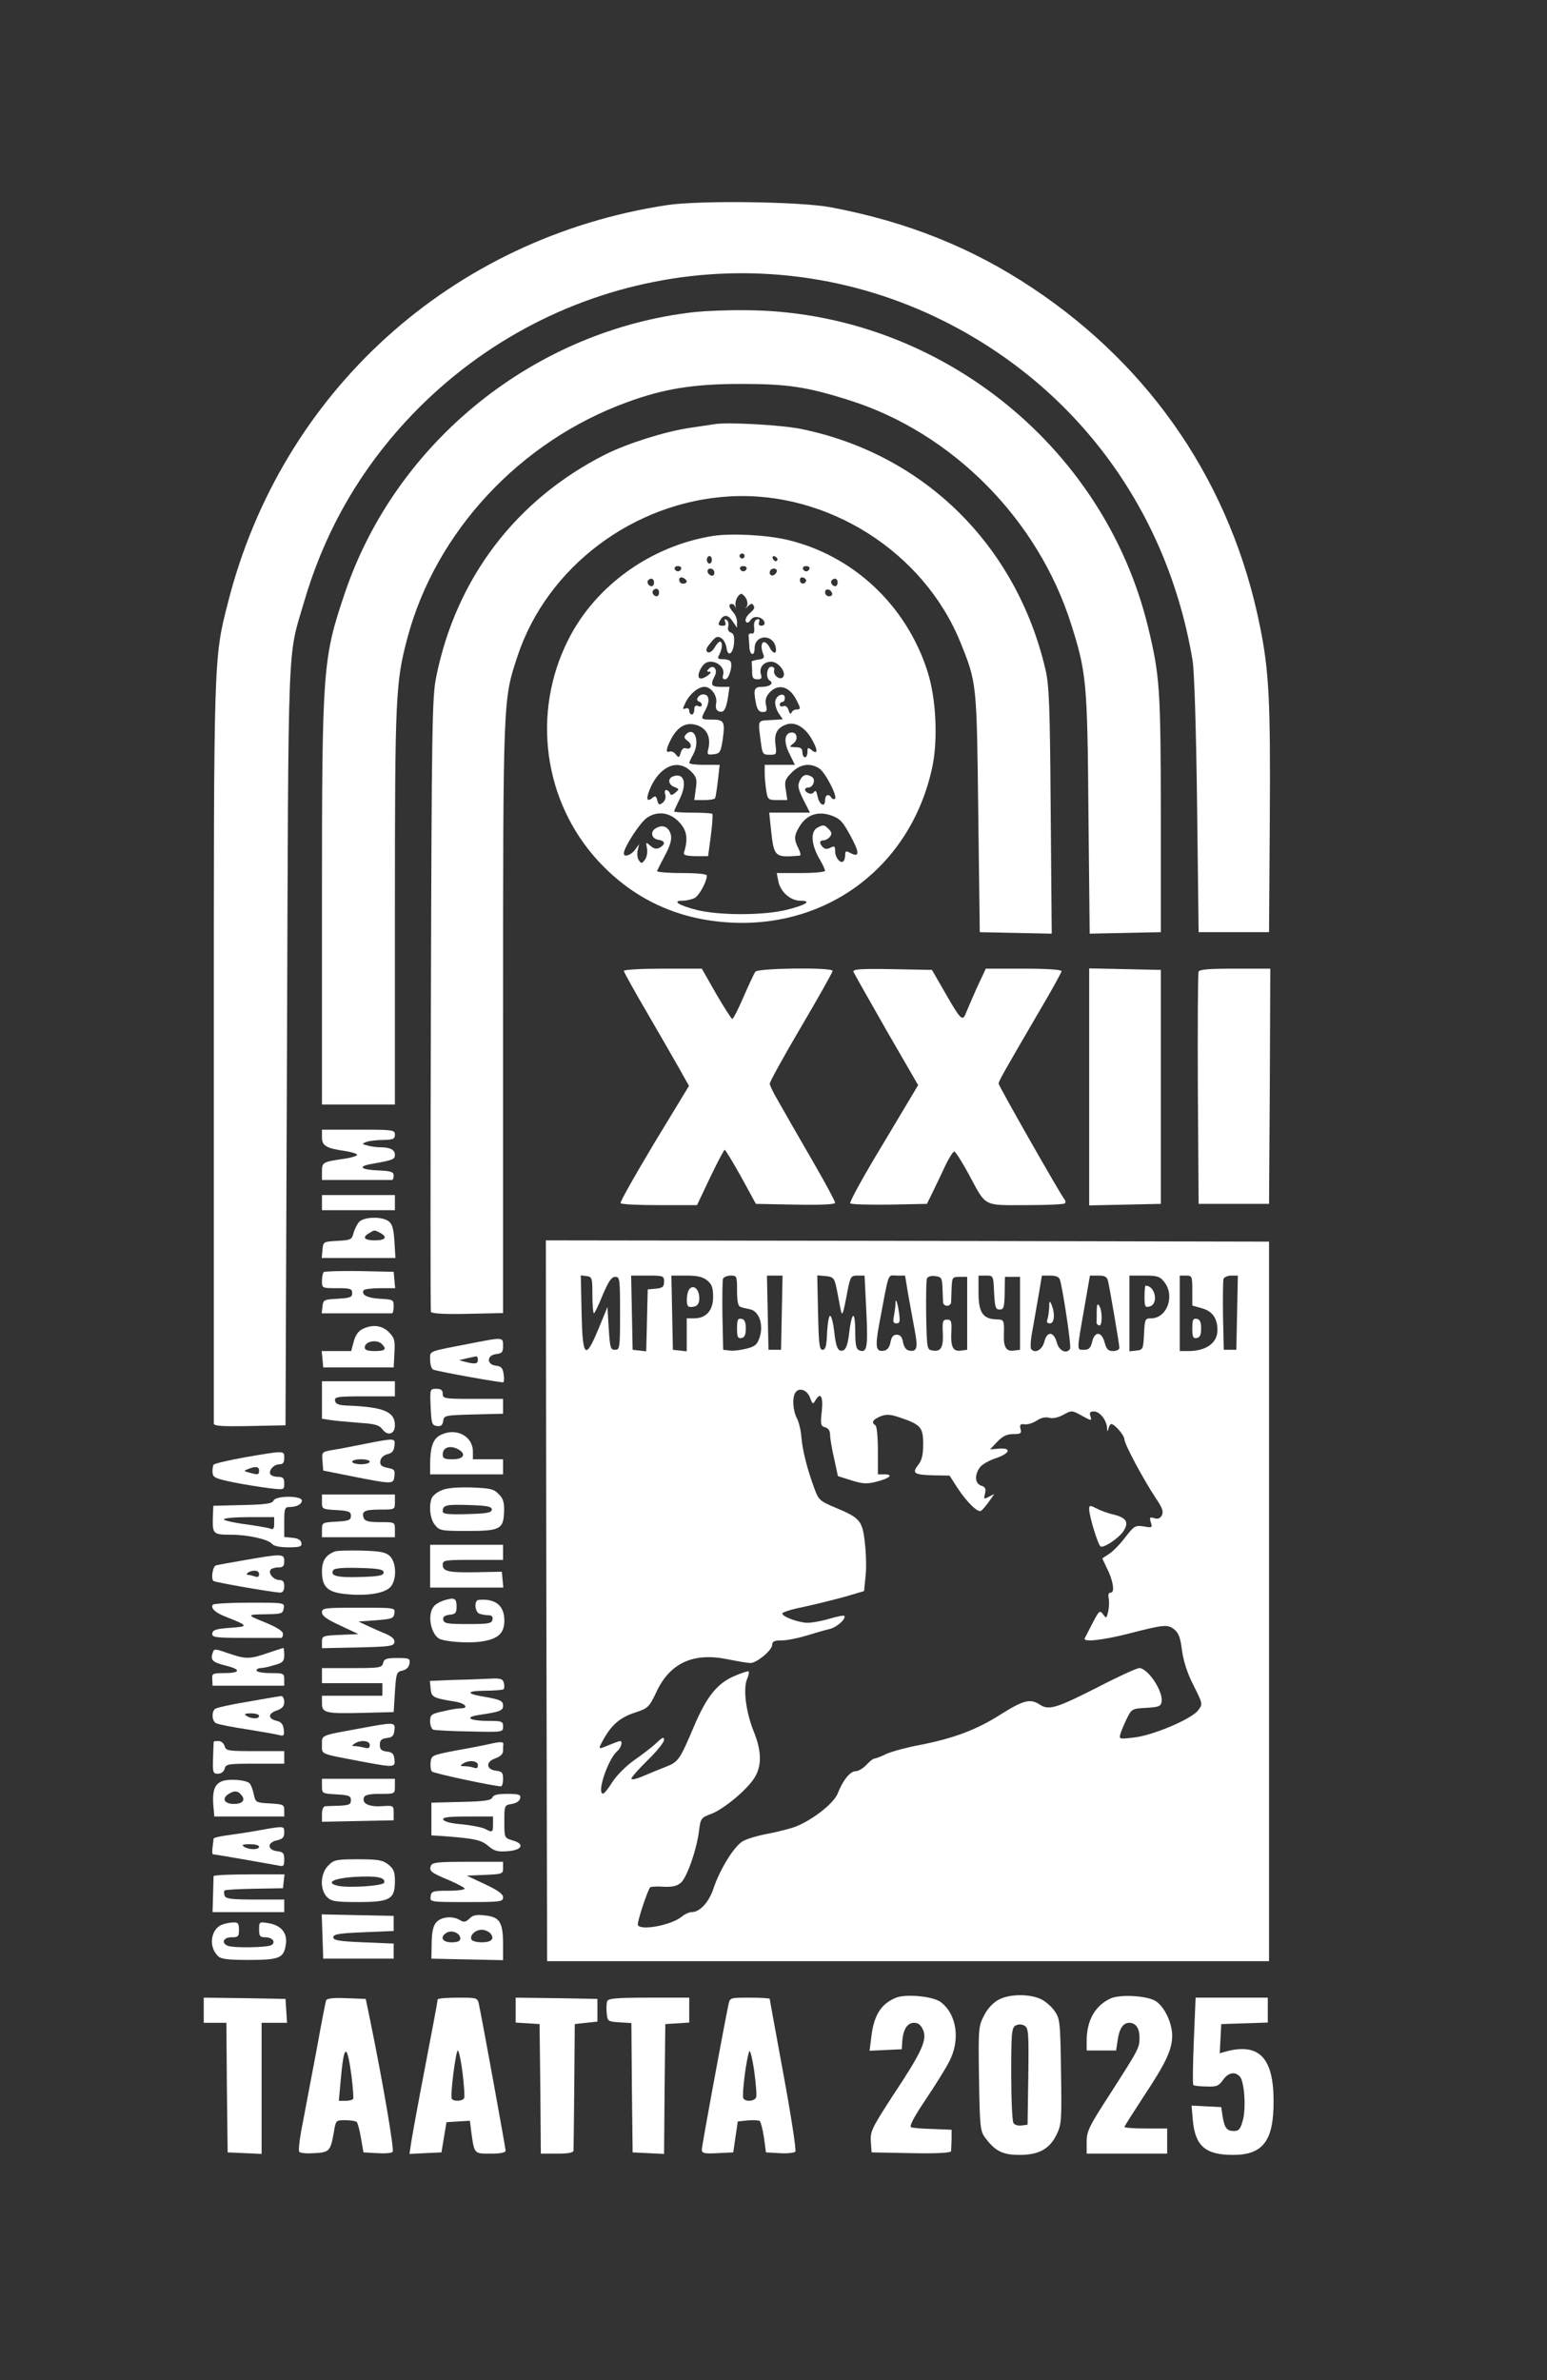 <?xml version="1.0" encoding="UTF-8"?> <svg xmlns="http://www.w3.org/2000/svg" width="65" height="100" viewBox="0 0 65 100" fill="none"><rect x="0" y="0" width="65" height="100" fill="#333333" stroke="none"/><path d="M28.04 8.615C18.971 9.989 11.816 16.469 9.576 25.328C8.973 27.685 8.984 27.537 8.984 44.271C8.984 52.748 8.984 59.736 8.984 59.81C8.984 59.915 9.322 59.937 10.495 59.915L11.996 59.884L12.059 43.922C12.123 26.406 12.07 27.696 12.768 25.317C13.571 22.558 14.892 20.148 16.763 18.023C22.565 11.459 31.919 9.609 39.676 13.499C45.278 16.311 49.062 21.48 50.108 27.748C50.182 28.203 50.256 30.56 50.298 33.827L50.362 39.165H51.841H53.321L53.353 34.408C53.385 29.461 53.321 28.203 52.941 26.321C51.757 20.412 48.438 15.465 43.386 12.104C40.85 10.412 38.112 9.313 34.91 8.71C33.62 8.467 29.393 8.414 28.04 8.615Z" fill="white"></path><path d="M29.213 13.108C22.491 13.848 16.646 18.541 14.49 24.915C13.56 27.664 13.528 28.055 13.528 37.917V46.406H15.061H16.593V38.076C16.593 29.228 16.625 28.657 17.122 26.787C18.316 22.336 21.846 18.541 26.338 16.903C27.892 16.332 29.139 16.131 31.126 16.131C33.092 16.131 33.895 16.247 35.724 16.829C40.025 18.203 43.608 21.818 45.003 26.216C45.648 28.245 45.69 28.647 45.733 34.175L45.785 39.228L47.276 39.197L48.776 39.165V34.197C48.766 28.922 48.734 28.404 48.237 26.343C46.367 18.636 39.285 13.066 31.327 13.034C30.576 13.023 29.625 13.066 29.213 13.108Z" fill="white"></path><path d="M30.016 17.822C29.868 17.844 29.393 17.918 28.959 17.981C27.955 18.129 26.37 18.626 25.44 19.091C21.688 20.983 19.162 24.292 18.327 28.446C18.158 29.25 18.137 30.56 18.105 42.167C18.084 49.228 18.084 55.053 18.105 55.116C18.137 55.19 18.654 55.222 19.648 55.201L21.138 55.169V42.78C21.138 29.302 21.138 29.398 21.741 27.579C22.977 23.827 26.624 21.078 30.672 20.856C34.772 20.624 38.81 23.182 40.353 26.987C41.04 28.689 41.04 28.668 41.103 34.144L41.167 39.165L42.678 39.197L44.19 39.228L44.147 34.07C44.115 29.609 44.084 28.805 43.925 28.118C42.699 22.896 38.82 19.08 33.663 18.023C32.838 17.854 30.545 17.727 30.016 17.822Z" fill="white"></path><path d="M29.963 22.516C27.363 22.928 25.028 24.598 23.886 26.86C22.322 29.937 22.829 33.679 25.144 36.184C26.634 37.791 28.494 38.647 30.714 38.763C34.836 38.975 38.26 36.353 39.158 32.294C39.423 31.12 39.338 29.323 38.958 28.171C38.059 25.402 35.819 23.319 33.05 22.674C32.162 22.474 30.745 22.4 29.963 22.516ZM31.285 23.361C31.285 23.414 31.242 23.467 31.179 23.467C31.126 23.467 31.073 23.414 31.073 23.361C31.073 23.298 31.126 23.256 31.179 23.256C31.242 23.256 31.285 23.298 31.285 23.361ZM29.91 23.52C29.91 23.605 29.868 23.679 29.805 23.679C29.752 23.679 29.699 23.605 29.699 23.52C29.699 23.436 29.752 23.361 29.805 23.361C29.868 23.361 29.91 23.436 29.91 23.52ZM32.669 23.499C32.658 23.626 32.511 23.594 32.468 23.457C32.437 23.393 32.479 23.351 32.553 23.372C32.616 23.404 32.669 23.457 32.669 23.499ZM28.621 23.901C28.6 23.964 28.537 24.006 28.484 24.006C28.431 24.006 28.367 23.964 28.346 23.901C28.325 23.837 28.389 23.784 28.484 23.784C28.579 23.784 28.642 23.837 28.621 23.901ZM31.369 23.901C31.348 23.964 31.285 24.006 31.232 24.006C31.179 24.006 31.115 23.964 31.094 23.901C31.073 23.837 31.137 23.784 31.232 23.784C31.327 23.784 31.39 23.837 31.369 23.901ZM34.011 23.901C33.99 23.964 33.927 24.006 33.874 24.006C33.821 24.006 33.758 23.964 33.737 23.901C33.715 23.837 33.779 23.784 33.874 23.784C33.969 23.784 34.032 23.837 34.011 23.901ZM30.016 24.059C30.016 24.154 29.963 24.207 29.889 24.186C29.699 24.123 29.668 23.89 29.847 23.89C29.942 23.89 30.016 23.964 30.016 24.059ZM32.637 24.017C32.574 24.207 32.341 24.239 32.341 24.059C32.341 23.964 32.415 23.89 32.511 23.89C32.606 23.89 32.658 23.943 32.637 24.017ZM28.854 24.429C28.854 24.482 28.78 24.524 28.695 24.524C28.61 24.524 28.537 24.45 28.537 24.366C28.537 24.271 28.6 24.239 28.695 24.271C28.78 24.313 28.854 24.376 28.854 24.429ZM33.863 24.429C33.779 24.577 33.61 24.535 33.61 24.366C33.61 24.271 33.673 24.239 33.768 24.271C33.853 24.313 33.895 24.376 33.863 24.429ZM27.48 24.471C27.48 24.556 27.437 24.63 27.384 24.63C27.247 24.63 27.152 24.461 27.237 24.376C27.353 24.26 27.48 24.313 27.48 24.471ZM35.195 24.471C35.195 24.556 35.153 24.63 35.1 24.63C34.963 24.63 34.867 24.461 34.952 24.376C35.068 24.26 35.195 24.313 35.195 24.471ZM27.691 24.894C27.691 24.979 27.649 25.053 27.596 25.053C27.459 25.053 27.363 24.884 27.448 24.799C27.564 24.683 27.691 24.736 27.691 24.894ZM34.963 24.926C34.984 25 34.931 25.053 34.836 25.053C34.741 25.053 34.667 24.979 34.667 24.884C34.667 24.704 34.899 24.736 34.963 24.926ZM31.475 25.211C31.76 25.539 31.76 25.529 31.485 25.782C31.358 25.898 31.295 26.047 31.337 26.11C31.39 26.195 31.454 26.173 31.538 26.047C31.633 25.93 31.739 25.898 31.898 25.941C32.151 26.025 32.215 26.29 31.982 26.29C31.898 26.29 31.855 26.226 31.898 26.131C31.929 26.025 31.898 25.994 31.802 26.025C31.707 26.057 31.665 26.184 31.686 26.364C31.707 26.554 31.676 26.639 31.581 26.617C31.506 26.596 31.443 26.649 31.454 26.712C31.464 26.787 31.475 26.987 31.485 27.167C31.496 27.537 31.707 27.6 31.707 27.23C31.707 26.681 32.437 26.617 32.584 27.156C32.669 27.484 32.5 27.516 32.341 27.209C32.098 26.765 31.876 27.019 32.077 27.505C32.13 27.643 32.077 27.685 31.845 27.717C31.686 27.738 31.559 27.78 31.581 27.822C31.591 27.875 31.602 28.044 31.602 28.224C31.602 28.478 31.644 28.541 31.824 28.541C31.993 28.541 32.024 28.499 31.971 28.33C31.887 28.044 32.088 27.801 32.405 27.801C32.711 27.801 33.071 28.277 32.891 28.457C32.754 28.594 32.458 28.351 32.532 28.14C32.553 28.076 32.5 28.013 32.405 28.013C32.215 28.013 32.162 28.488 32.341 28.594C32.532 28.71 32.341 28.858 32.014 28.858C31.686 28.858 31.644 28.964 31.771 29.588C31.824 29.82 31.898 29.915 32.045 29.915C32.215 29.915 32.246 29.863 32.183 29.619C32.141 29.408 32.183 29.26 32.341 29.091C32.701 28.71 33.166 28.837 33.451 29.387C33.652 29.767 33.652 29.81 33.462 29.81C33.377 29.81 33.282 29.873 33.261 29.937C33.219 30.021 33.176 29.989 33.134 29.841C33.092 29.704 33.007 29.63 32.912 29.672C32.828 29.704 32.764 29.672 32.764 29.609C32.764 29.546 32.817 29.493 32.87 29.493C32.933 29.493 32.976 29.419 32.976 29.323C32.976 29.07 32.616 29.197 32.574 29.461C32.553 29.588 32.616 29.81 32.711 29.958L32.891 30.222L32.373 30.254C31.813 30.285 31.845 30.222 31.971 31.205C32.035 31.681 32.056 31.712 32.341 31.712C32.627 31.712 32.637 31.702 32.584 31.29C32.521 30.835 32.648 30.581 33.028 30.444C33.388 30.307 33.81 30.539 34.096 31.036C34.381 31.522 34.371 31.744 34.085 31.501C33.948 31.395 33.927 31.406 33.927 31.596C33.927 31.712 33.885 31.818 33.821 31.818C33.768 31.818 33.715 31.723 33.715 31.607C33.715 31.448 33.641 31.395 33.43 31.395C33.155 31.385 33.145 31.385 33.335 31.237C33.568 31.057 33.483 30.729 33.219 30.782C32.944 30.835 32.933 31.216 33.187 31.702L33.398 32.135H32.764H32.13V32.474C32.13 32.664 32.162 33.002 32.194 33.214C32.257 33.594 32.278 33.615 32.669 33.615H33.081L33.018 33.192C32.954 32.822 32.986 32.738 33.272 32.452C33.631 32.093 34.054 32.04 34.434 32.294C34.698 32.484 35.206 33.488 35.079 33.562C35.037 33.594 34.973 33.573 34.931 33.51C34.815 33.33 34.667 33.393 34.667 33.626C34.667 33.953 34.413 33.806 34.35 33.446C34.307 33.256 34.265 33.182 34.212 33.266C34.17 33.34 34.064 33.372 33.98 33.33C33.779 33.256 33.779 33.087 33.969 33.087C34.17 33.087 34.286 32.748 34.117 32.643C33.885 32.495 33.715 32.548 33.599 32.812C33.504 33.013 33.536 33.15 33.758 33.605L34.032 34.144H33.176H32.32L32.394 34.852C32.521 36.015 32.542 36.036 33.599 35.951C33.663 35.941 33.631 35.814 33.546 35.645C33.356 35.264 33.356 35.106 33.599 34.715C33.895 34.228 34.371 34.07 34.92 34.26C35.29 34.387 35.407 34.514 35.734 35.116C36.125 35.835 36.125 36.047 35.724 35.835C35.544 35.74 35.512 35.751 35.512 35.92C35.512 36.025 35.48 36.152 35.438 36.184C35.322 36.311 35.089 36.036 35.089 35.761C35.089 35.55 35.058 35.529 34.899 35.613C34.762 35.687 34.656 35.676 34.582 35.602C34.413 35.433 34.424 35.307 34.603 35.307C34.677 35.307 34.804 35.243 34.867 35.159C34.963 35.042 34.952 34.968 34.825 34.841C34.624 34.641 34.603 34.641 34.339 34.778C34.054 34.937 34.085 35.465 34.402 36.036C34.55 36.279 34.667 36.533 34.667 36.586C34.667 36.639 34.212 36.681 33.652 36.681H32.637L32.701 37.019C32.785 37.463 33.208 37.843 33.62 37.843C34.138 37.843 33.874 38.023 33.06 38.224C32.088 38.467 30.238 38.467 29.287 38.235C28.526 38.044 28.209 37.843 28.684 37.843C28.843 37.843 29.065 37.791 29.192 37.727C29.382 37.622 29.699 37.04 29.699 36.786C29.699 36.723 29.297 36.681 28.632 36.681C28.05 36.681 27.585 36.639 27.607 36.596C27.628 36.543 27.776 36.247 27.945 35.93C28.167 35.518 28.23 35.264 28.188 35.074C28.103 34.746 27.86 34.63 27.575 34.789C27.3 34.926 27.363 35.243 27.67 35.285C27.945 35.328 27.976 35.465 27.723 35.613C27.585 35.687 27.48 35.666 27.332 35.539C27.141 35.37 27.131 35.37 27.184 35.645C27.215 35.814 27.173 36.025 27.099 36.12C26.972 36.29 26.941 36.29 26.846 36.152C26.782 36.068 26.761 35.877 26.793 35.729L26.856 35.465L26.687 35.698C26.518 35.93 26.211 36.036 26.211 35.856C26.211 35.602 26.919 34.514 27.205 34.345C27.659 34.049 28.188 34.144 28.568 34.577C28.864 34.905 28.917 35.254 28.737 35.825C28.706 35.93 28.832 35.962 29.224 35.972H29.752L29.868 35.106C29.932 34.63 29.953 34.228 29.932 34.197C29.9 34.165 29.53 34.144 29.097 34.144C28.674 34.144 28.325 34.123 28.325 34.091C28.325 34.059 28.42 33.848 28.537 33.615C28.885 32.928 28.759 32.442 28.272 32.622C28.04 32.717 28.082 32.97 28.336 33.066C28.547 33.15 28.547 33.161 28.367 33.309C28.23 33.425 28.177 33.425 28.145 33.319C28.114 33.256 28.05 33.192 27.987 33.192C27.934 33.192 27.913 33.277 27.955 33.393C27.987 33.499 27.945 33.647 27.85 33.721C27.702 33.837 27.67 33.827 27.617 33.626C27.575 33.446 27.532 33.425 27.416 33.52C27.152 33.742 27.131 33.531 27.353 33.044C27.776 32.156 28.505 31.882 29.033 32.41C29.266 32.643 29.297 32.738 29.234 33.15L29.171 33.615H29.593C29.815 33.615 30.027 33.584 30.048 33.531C30.069 33.488 30.122 33.161 30.164 32.791L30.238 32.135H29.593C29.245 32.135 28.959 32.104 28.959 32.051C28.97 32.008 29.033 31.86 29.118 31.712C29.424 31.173 29.192 30.486 28.822 30.856C28.727 30.962 28.737 31.015 28.896 31.131C29.107 31.29 29.044 31.522 28.811 31.438C28.727 31.406 28.642 31.48 28.6 31.628C28.537 31.839 28.515 31.85 28.399 31.702C28.336 31.607 28.209 31.554 28.145 31.575C27.966 31.639 27.976 31.501 28.167 31.11C28.473 30.497 28.864 30.296 29.361 30.497C29.72 30.655 29.868 31.004 29.763 31.459C29.699 31.702 29.72 31.723 29.985 31.691C30.249 31.66 30.28 31.607 30.365 31.078C30.471 30.317 30.428 30.233 29.91 30.233C29.435 30.233 29.424 30.233 29.657 29.799C29.837 29.44 29.794 29.175 29.551 29.175C29.35 29.175 29.202 29.419 29.361 29.471C29.435 29.493 29.488 29.556 29.488 29.619C29.488 29.683 29.414 29.704 29.329 29.662C29.224 29.619 29.171 29.672 29.171 29.81C29.171 29.926 29.128 30.021 29.065 30.021C29.012 30.021 28.959 29.947 28.959 29.863C28.959 29.767 28.896 29.736 28.801 29.767C28.674 29.82 28.674 29.789 28.811 29.503C28.991 29.144 29.34 28.858 29.604 28.858C29.879 28.858 30.154 29.239 30.09 29.546C30.058 29.736 30.09 29.841 30.196 29.884C30.407 29.968 30.502 29.82 30.587 29.302L30.65 28.858H30.28C29.889 28.858 29.837 28.774 30.027 28.414C30.175 28.14 29.985 27.896 29.784 28.097C29.689 28.192 29.689 28.224 29.805 28.224C29.9 28.224 29.868 28.288 29.72 28.393C29.382 28.626 29.245 28.488 29.435 28.108C29.551 27.896 29.678 27.801 29.858 27.801C30.185 27.801 30.46 28.087 30.386 28.34C30.344 28.478 30.365 28.541 30.471 28.541C30.629 28.541 30.798 27.96 30.693 27.791C30.661 27.738 30.524 27.696 30.376 27.696C30.154 27.696 30.133 27.664 30.228 27.495C30.355 27.252 30.365 26.956 30.249 26.956C30.206 26.956 30.101 27.072 30.016 27.22C29.921 27.378 29.805 27.442 29.731 27.4C29.636 27.336 29.668 27.23 29.858 27.009C30.069 26.744 30.143 26.712 30.302 26.808C30.407 26.871 30.502 27.051 30.524 27.209C30.576 27.622 30.798 27.484 30.841 27.03C30.862 26.744 30.83 26.617 30.703 26.575C30.598 26.533 30.566 26.438 30.598 26.321C30.629 26.216 30.598 26.089 30.534 26.047C30.439 25.994 30.428 26.025 30.471 26.142C30.513 26.258 30.471 26.3 30.333 26.29C30.185 26.279 30.164 26.237 30.238 26.099C30.386 25.803 30.587 25.803 30.777 26.099L30.968 26.374V26.131C30.968 25.994 30.893 25.814 30.809 25.729C30.724 25.634 30.65 25.518 30.65 25.465C30.65 25.328 30.841 25.349 30.893 25.497C30.915 25.571 30.925 25.539 30.904 25.433C30.872 25.222 31.031 24.947 31.168 24.947C31.21 24.947 31.348 25.063 31.475 25.211Z" fill="white"></path><path d="M31.322 25.535C31.322 25.603 31.483 25.375 31.343 25.535C31.408 25.535 31.483 25.321 31.697 25.375C31.75 25.053 31.226 24.947 31.161 24.947C31.483 25.161 31.429 25.511 31.322 25.535Z" fill="white"></path><path d="M26.211 40.793C26.211 40.835 26.655 41.639 27.194 42.558C27.733 43.488 28.346 44.545 28.558 44.926L28.949 45.624L27.48 48.044C26.677 49.387 26.042 50.507 26.074 50.55C26.095 50.602 26.835 50.634 27.702 50.634H29.287L29.837 49.471C30.143 48.837 30.418 48.309 30.45 48.309C30.481 48.309 30.788 48.816 31.137 49.44L31.76 50.581L33.43 50.613C34.487 50.634 35.09 50.602 35.09 50.539C35.09 50.476 34.73 49.799 34.286 49.028C33.842 48.256 33.356 47.41 33.208 47.156C33.06 46.892 32.806 46.448 32.648 46.173C32.479 45.888 32.342 45.592 32.342 45.529C32.342 45.455 32.933 44.376 33.663 43.139C34.392 41.903 34.984 40.846 34.984 40.793C34.984 40.634 31.855 40.676 31.739 40.825C31.686 40.898 31.464 41.374 31.242 41.882C31.02 42.4 30.809 42.812 30.767 42.812C30.735 42.812 30.428 42.336 30.09 41.755L29.488 40.698H27.85C26.951 40.698 26.211 40.74 26.211 40.793Z" fill="white"></path><path d="M35.861 40.835C35.893 40.909 36.516 42.008 37.245 43.288L38.577 45.592L37.119 48.034C36.305 49.376 35.681 50.507 35.724 50.56C35.755 50.602 36.506 50.624 37.372 50.613L38.947 50.581L39.18 50.106C39.306 49.841 39.55 49.345 39.708 48.996C39.877 48.647 40.046 48.372 40.099 48.383C40.152 48.393 40.416 48.806 40.691 49.313C41.452 50.729 41.283 50.634 43.101 50.634C43.968 50.634 44.707 50.602 44.739 50.56C44.781 50.529 44.771 50.444 44.718 50.38C44.528 50.137 41.959 45.624 41.959 45.529C41.959 45.423 42.16 45.074 43.682 42.463C44.189 41.607 44.602 40.856 44.602 40.803C44.602 40.74 43.978 40.698 43.006 40.698H41.42L41.04 41.512C40.839 41.966 40.628 42.452 40.575 42.59C40.437 42.928 40.353 42.833 39.687 41.67L39.158 40.751L37.478 40.719C36.125 40.698 35.819 40.719 35.861 40.835Z" fill="white"></path><path d="M45.764 45.666V50.645L47.276 50.613L48.776 50.581V45.666V40.751L47.276 40.719L45.764 40.687V45.666Z" fill="white"></path><path d="M50.362 40.825C50.33 40.898 50.319 43.129 50.33 45.772L50.362 50.581H51.842H53.321L53.353 45.634L53.374 40.698H51.894C50.806 40.698 50.394 40.729 50.362 40.825Z" fill="white"></path><path d="M13.528 47.78C13.528 48.139 13.697 48.245 14.511 48.361C14.786 48.404 15.008 48.478 15.008 48.52C15.008 48.562 14.786 48.636 14.511 48.679C13.56 48.816 13.528 48.827 13.528 49.218V49.577H14.955C15.737 49.577 16.414 49.577 16.467 49.577C16.509 49.577 16.541 49.493 16.541 49.387C16.541 49.239 16.424 49.197 15.885 49.175C15.146 49.144 15.008 49.006 15.621 48.901C16.52 48.742 16.593 48.71 16.593 48.52C16.593 48.309 16.393 48.203 15.98 48.203C15.822 48.203 15.579 48.171 15.441 48.129C15.198 48.066 15.198 48.055 15.389 47.981C15.494 47.939 15.811 47.896 16.097 47.896C16.52 47.886 16.593 47.854 16.593 47.674C16.593 47.474 16.52 47.463 15.061 47.463H13.528V47.78Z" fill="white"></path><path d="M13.528 50.529V50.846H15.061H16.593V50.529V50.211H15.061H13.528V50.529Z" fill="white"></path><path d="M15.082 51.343C14.998 51.448 14.892 51.66 14.85 51.818C14.786 52.082 14.733 52.104 14.184 52.135C13.592 52.167 13.581 52.167 13.55 52.505L13.518 52.854H15.072H16.615L16.572 52.156C16.541 51.628 16.477 51.416 16.329 51.311C16.044 51.099 15.293 51.12 15.082 51.343ZM15.97 51.797C16.298 51.977 16.202 52.114 15.748 52.114C15.304 52.114 15.198 51.987 15.515 51.808C15.737 51.67 15.727 51.67 15.97 51.797Z" fill="white"></path><path d="M22.956 67.252L22.988 82.4H38.154H53.321V67.283V52.167L38.123 52.135L22.935 52.114L22.956 67.252ZM24.89 54.419C24.89 54.831 24.922 55.18 24.954 55.18C24.985 55.18 25.154 54.831 25.324 54.408C25.567 53.837 25.694 53.647 25.852 53.647C26.042 53.647 26.053 53.731 26.053 55.18C26.053 56.639 26.042 56.712 25.841 56.712C25.651 56.712 25.63 56.628 25.577 55.814L25.524 54.915L25.154 55.814C24.594 57.167 24.478 57.061 24.436 55.148L24.404 53.584L24.647 53.615C24.88 53.647 24.89 53.7 24.89 54.419ZM27.902 53.848C27.902 54.07 27.839 54.112 27.564 54.144L27.215 54.175L27.184 55.476L27.152 56.776L26.867 56.744L26.581 56.712L26.55 55.148L26.518 53.594H27.215C27.871 53.594 27.902 53.605 27.902 53.848ZM29.71 53.795C29.91 53.953 29.963 54.102 29.963 54.493C29.963 55.063 29.668 55.391 29.16 55.391H28.854V56.089V56.776L28.568 56.744L28.272 56.712L28.241 55.148L28.209 53.594H28.843C29.297 53.594 29.53 53.647 29.71 53.795ZM30.968 54.228C30.968 54.651 31.01 54.884 31.105 54.905C31.168 54.937 31.358 54.979 31.517 55.011C31.898 55.095 32.088 55.655 31.919 56.184C31.824 56.48 31.728 56.575 31.38 56.66C31.137 56.723 30.82 56.765 30.672 56.744L30.386 56.712L30.354 55.296C30.344 54.514 30.354 53.806 30.376 53.731C30.407 53.657 30.555 53.594 30.703 53.594C30.957 53.594 30.968 53.615 30.968 54.228ZM32.849 55.148L32.817 56.712H32.553H32.289L32.257 55.148L32.225 53.594H32.553H32.88L32.849 55.148ZM35.111 53.964C35.153 54.133 35.227 54.514 35.28 54.81C35.385 55.391 35.396 55.37 35.618 54.197C35.734 53.636 35.755 53.594 36.03 53.594H36.326L36.4 55.085C36.474 56.617 36.432 56.861 36.104 56.734C35.967 56.681 35.935 56.501 35.935 55.898C35.924 55.021 35.787 55.106 35.671 56.057C35.628 56.459 35.544 56.691 35.438 56.734C35.216 56.818 35.121 56.628 35.047 55.909C35.005 55.56 34.931 55.285 34.878 55.285C34.825 55.285 34.772 55.602 34.751 55.994C34.73 56.554 34.688 56.712 34.561 56.712C34.424 56.712 34.402 56.459 34.371 55.148L34.339 53.584L34.688 53.615C34.973 53.636 35.047 53.7 35.111 53.964ZM38.154 54.355C38.228 54.778 38.355 55.455 38.429 55.867C38.577 56.628 38.535 56.808 38.197 56.744C38.07 56.723 37.975 56.586 37.943 56.395C37.901 56.173 37.827 56.078 37.679 56.078C37.531 56.078 37.457 56.173 37.415 56.395C37.383 56.586 37.288 56.723 37.161 56.744C36.802 56.818 36.759 56.617 36.939 55.645C37.372 53.351 37.277 53.594 37.679 53.594H38.028L38.154 54.355ZM39.602 54.123C39.613 54.387 39.624 54.662 39.624 54.725C39.634 54.799 39.708 54.863 39.793 54.863C39.877 54.863 39.951 54.799 39.962 54.725C39.962 54.662 39.972 54.387 39.983 54.123C40.004 53.668 40.015 53.647 40.321 53.647H40.638V55.18V56.712L40.385 56.744C40.046 56.797 39.941 56.607 39.972 55.972C39.993 55.518 39.972 55.444 39.793 55.444C39.613 55.444 39.592 55.518 39.613 55.972C39.645 56.607 39.539 56.797 39.201 56.744C38.947 56.712 38.947 56.702 38.915 55.296C38.905 54.514 38.915 53.806 38.947 53.721C38.979 53.636 39.116 53.594 39.285 53.615C39.56 53.647 39.581 53.689 39.602 54.123ZM41.769 54.302C41.801 54.926 41.833 55.021 42.002 55.021C42.171 55.021 42.202 54.937 42.213 54.334L42.224 53.647H42.541H42.858V55.18V56.712L42.604 56.744C42.287 56.797 42.16 56.607 42.181 56.078C42.192 55.444 42.192 55.444 41.854 55.433C41.294 55.412 41.114 55.137 41.114 54.313V53.594H41.431C41.737 53.594 41.737 53.594 41.769 54.302ZM44.538 53.774C44.665 54.218 45.024 56.586 44.961 56.67C44.824 56.903 44.496 56.755 44.411 56.427C44.285 55.941 43.999 55.909 43.883 56.364C43.798 56.702 43.502 56.882 43.333 56.691C43.281 56.649 43.302 56.269 43.386 55.867C43.46 55.455 43.576 54.778 43.65 54.355L43.777 53.594H44.126C44.369 53.594 44.496 53.647 44.538 53.774ZM46.557 53.827C46.641 54.197 47.032 56.48 47.032 56.628C47.032 56.702 46.916 56.765 46.768 56.765C46.568 56.765 46.493 56.691 46.419 56.427C46.293 55.941 46.007 55.909 45.891 56.364C45.828 56.639 45.754 56.712 45.542 56.712C45.236 56.712 45.236 56.797 45.553 54.989L45.796 53.594H46.145C46.43 53.594 46.515 53.647 46.557 53.827ZM48.924 53.869C49.379 54.45 49.03 55.391 48.364 55.391C48.111 55.391 48.1 55.423 48.068 56.047C48.037 56.681 48.026 56.712 47.751 56.744L47.455 56.776V55.19V53.594H48.079C48.628 53.594 48.734 53.626 48.924 53.869ZM50.097 54.228V54.852L50.499 54.968C50.943 55.085 51.154 55.391 51.154 55.898C51.144 56.427 50.679 56.765 49.928 56.765H49.569V55.18V53.594H49.833C50.087 53.594 50.097 53.626 50.097 54.228ZM51.979 55.148L51.947 56.712H51.683H51.419L51.387 55.296C51.376 54.514 51.387 53.806 51.408 53.731C51.44 53.657 51.588 53.594 51.736 53.594H52.011L51.979 55.148ZM34.032 58.721C34.138 58.996 34.159 59.017 34.254 58.848C34.476 58.467 34.593 58.657 34.529 59.292C34.466 59.852 34.487 59.915 34.667 59.968C34.804 60 34.878 60.116 34.878 60.285C34.878 60.423 34.952 60.877 35.047 61.279L35.206 62.019L35.776 62.199C36.252 62.347 36.421 62.357 36.833 62.252C37.383 62.114 37.563 61.945 37.161 61.945H36.886V60.951C36.886 60.391 36.844 59.915 36.781 59.884C36.601 59.767 36.664 59.651 36.981 59.514C37.245 59.408 37.394 59.419 37.806 59.556C38.683 59.852 38.789 59.968 38.789 60.666C38.789 61.12 38.736 61.353 38.577 61.554C38.302 61.903 38.408 61.966 39.254 61.987L39.898 61.998L40.237 62.526C40.628 63.118 41.082 63.562 41.219 63.478C41.272 63.446 41.42 63.277 41.547 63.097L41.78 62.77L41.547 62.886C41.336 63.002 41.325 62.992 41.389 62.748C41.431 62.548 41.399 62.474 41.23 62.421C40.966 62.336 40.934 61.987 41.167 61.66C41.251 61.533 41.568 61.353 41.864 61.258C42.456 61.057 42.509 60.814 41.949 60.867L41.6 60.898L41.907 60.571C42.128 60.338 42.308 60.254 42.572 60.254C42.889 60.254 42.932 60.222 42.879 60.032C42.837 59.863 42.868 59.82 43.048 59.841C43.175 59.863 43.407 59.789 43.566 59.683C43.745 59.567 43.936 59.524 44.084 59.567C44.221 59.609 44.443 59.567 44.665 59.45C45.024 59.249 45.035 59.249 45.458 59.482C45.859 59.704 45.88 59.704 45.817 59.503C45.764 59.355 45.796 59.302 45.965 59.302C46.208 59.302 46.493 59.662 46.515 59.989C46.525 60.169 46.536 60.169 46.578 60.011C46.599 59.915 46.652 59.831 46.694 59.831C46.832 59.831 47.244 60.306 47.244 60.476C47.244 60.666 48.026 62.135 48.565 62.949C48.84 63.351 48.893 63.51 48.819 63.668C48.745 63.795 48.65 63.837 48.491 63.784C48.311 63.731 48.29 63.753 48.354 63.964C48.428 64.186 48.407 64.197 48.058 64.133C47.698 64.08 47.656 64.112 47.297 64.567C47.096 64.841 46.789 65.159 46.62 65.275L46.314 65.476L46.493 65.856C46.768 66.385 46.853 66.913 46.673 66.913C46.578 66.913 46.546 66.998 46.589 67.178C46.61 67.315 46.599 67.569 46.557 67.727C46.493 68.002 46.483 68.013 46.346 67.822C46.208 67.643 46.176 67.674 45.902 68.203C45.743 68.51 45.595 68.795 45.574 68.837C45.5 69.006 46.335 68.911 47.381 68.647C48.903 68.256 49.062 68.235 49.347 68.467C49.527 68.615 49.601 68.827 49.664 69.345C49.728 69.799 49.886 70.306 50.15 70.814C50.541 71.596 50.541 71.596 50.341 71.861C50.076 72.22 48.438 72.918 47.645 73.002C47.011 73.076 47.011 73.076 47.085 72.822C47.128 72.685 47.254 72.389 47.36 72.178C47.55 71.797 47.582 71.787 48.163 71.755C48.702 71.723 48.776 71.691 48.808 71.49C48.871 71.046 48.227 70.085 47.867 70.085C47.772 70.085 47.001 70.433 46.166 70.867C44.422 71.755 44.073 71.871 43.703 71.628C43.291 71.353 43.006 71.427 42.033 72.04C41.019 72.685 40.046 73.044 38.63 73.319C38.112 73.414 37.489 73.584 37.245 73.689C37.013 73.805 36.781 73.89 36.728 73.89C36.685 73.89 36.537 74.006 36.4 74.154C36.263 74.302 36.062 74.419 35.946 74.419C35.724 74.419 35.417 74.789 35.195 75.359C35.015 75.803 34.022 76.554 33.314 76.787C33.039 76.871 32.532 76.998 32.183 77.061C31.834 77.125 31.411 77.252 31.232 77.347C30.862 77.537 30.249 78.531 29.974 79.355C29.784 79.926 29.403 80.338 29.065 80.338C28.959 80.338 28.769 80.423 28.632 80.539C28.188 80.888 26.951 81.121 26.803 80.888C26.75 80.803 27.205 79.419 27.321 79.292C27.353 79.271 27.607 79.249 27.881 79.271C28.251 79.292 28.452 79.239 28.61 79.102C28.864 78.879 29.276 77.706 29.372 76.913C29.435 76.406 29.456 76.374 29.868 76.216C30.397 76.025 31.401 75.19 31.707 74.683C32.014 74.186 32.003 73.562 31.665 72.738C31.348 71.945 31.221 70.994 31.38 70.571C31.454 70.402 31.485 70.243 31.454 70.222C31.433 70.201 31.168 70.285 30.872 70.412C30.143 70.719 29.699 71.269 29.171 72.505C28.547 73.975 28.505 74.028 27.934 74.249C27.659 74.355 27.226 74.535 26.983 74.641C26.729 74.746 26.528 74.789 26.528 74.736C26.528 74.672 26.835 74.323 27.215 73.954C27.596 73.584 27.902 73.203 27.902 73.097C27.902 72.96 27.828 72.992 27.564 73.245C27.374 73.425 26.951 73.742 26.634 73.964C26.317 74.186 25.915 74.588 25.736 74.863C25.567 75.137 25.387 75.359 25.345 75.359C25.049 75.38 25.546 73.911 25.926 73.584C26.095 73.446 26.18 73.15 26.053 73.15C26.021 73.15 25.82 73.224 25.609 73.309C25.102 73.52 25.112 73.531 25.376 73.044C25.715 72.452 26.074 72.146 26.708 71.945C27.226 71.776 27.279 71.723 27.585 71.078C28.156 69.863 29.139 69.419 30.576 69.715C30.999 69.799 31.422 69.873 31.528 69.873C31.792 69.873 32.447 69.334 32.447 69.102C32.447 68.964 32.532 68.922 32.849 68.922C33.071 68.922 33.536 68.827 33.885 68.721C34.223 68.615 34.667 68.488 34.846 68.446C35.153 68.383 35.576 68.002 35.47 67.886C35.438 67.865 35.163 67.918 34.846 68.013C34.529 68.108 34.117 68.182 33.937 68.182C33.568 68.182 32.87 67.928 32.87 67.791C32.87 67.738 33.272 67.611 33.758 67.516C34.244 67.41 35.015 67.22 35.48 67.093L36.305 66.85L36.368 66.226C36.41 65.877 36.389 65.233 36.337 64.799C36.231 63.88 36.136 63.774 35.068 63.33C34.466 63.076 34.392 63.013 34.233 62.579C33.927 61.765 33.715 60.93 33.673 60.391C33.652 60.106 33.568 59.736 33.472 59.567C33.314 59.249 33.282 58.71 33.419 58.51C33.568 58.277 33.916 58.393 34.032 58.721Z" fill="white"></path><path d="M28.98 54.144C28.854 54.271 28.811 54.778 28.917 54.884C28.949 54.915 29.065 54.926 29.181 54.894C29.319 54.852 29.382 54.746 29.382 54.545C29.382 54.186 29.16 53.964 28.98 54.144Z" fill="white"></path><path d="M30.968 55.814C30.968 56.173 30.999 56.247 31.158 56.216C31.285 56.194 31.337 56.078 31.337 55.814C31.337 55.55 31.285 55.433 31.158 55.412C30.999 55.38 30.968 55.455 30.968 55.814Z" fill="white"></path><path d="M37.626 54.778C37.626 54.873 37.594 55.095 37.563 55.275C37.51 55.539 37.531 55.602 37.668 55.602C37.806 55.602 37.827 55.529 37.774 55.148C37.7 54.683 37.626 54.493 37.626 54.778Z" fill="white"></path><path d="M44.084 54.937C44.073 55.116 44.041 55.338 44.01 55.433C43.968 55.55 43.999 55.602 44.115 55.602C44.306 55.602 44.337 55.18 44.179 54.81C44.105 54.63 44.084 54.651 44.084 54.937Z" fill="white"></path><path d="M46.081 55.095C46.081 55.317 46.081 55.529 46.071 55.571C46.071 55.613 46.113 55.666 46.176 55.687C46.324 55.74 46.324 55.085 46.187 54.863C46.113 54.746 46.081 54.81 46.081 55.095Z" fill="white"></path><path d="M48.089 54.482C48.089 54.894 48.111 54.947 48.301 54.894C48.692 54.789 48.544 54.017 48.132 54.017C48.111 54.017 48.089 54.228 48.089 54.482Z" fill="white"></path><path d="M50.097 55.814C50.097 56.173 50.129 56.247 50.288 56.216C50.415 56.194 50.468 56.078 50.468 55.814C50.468 55.55 50.415 55.433 50.288 55.412C50.129 55.38 50.097 55.455 50.097 55.814Z" fill="white"></path><path d="M45.764 63.404C45.764 63.71 46.145 64.947 46.25 64.979C46.409 65.032 47.011 64.619 47.202 64.334C47.445 63.953 47.328 63.774 46.8 63.636C46.546 63.584 46.219 63.457 46.06 63.372C45.796 63.235 45.764 63.245 45.764 63.404Z" fill="white"></path><path d="M13.602 53.446C13.56 53.488 13.528 53.657 13.528 53.827C13.528 54.123 13.539 54.123 14.163 54.123C14.723 54.123 14.797 54.144 14.797 54.334C14.797 54.503 14.712 54.535 14.194 54.567C13.613 54.598 13.581 54.609 13.55 54.884L13.518 55.18H14.945C15.737 55.18 16.414 55.18 16.467 55.18C16.509 55.18 16.541 55.053 16.541 54.884C16.541 54.609 16.52 54.598 15.959 54.567C15.42 54.535 15.167 54.397 15.283 54.207C15.315 54.165 15.621 54.123 15.97 54.123H16.604L16.572 53.774L16.541 53.435L15.103 53.404C14.321 53.393 13.645 53.414 13.602 53.446Z" fill="white"></path><path d="M15.22 55.846C15.05 55.93 14.924 56.12 14.86 56.374L14.755 56.765H14.142H13.518L13.55 57.104L13.581 57.452H15.061H16.541L16.572 56.85C16.604 56.311 16.572 56.205 16.34 55.972C16.044 55.676 15.642 55.634 15.22 55.846ZM16.044 56.469C16.266 56.691 16.181 56.765 15.748 56.765C15.452 56.765 15.325 56.723 15.325 56.617C15.325 56.353 15.832 56.258 16.044 56.469Z" fill="white"></path><path d="M19.976 56.406C17.904 56.808 18.073 56.734 18.073 57.146C18.073 57.347 18.137 57.526 18.211 57.548C18.538 57.653 21.096 58.108 21.149 58.076C21.18 58.055 21.191 57.896 21.159 57.727C21.128 57.484 21.054 57.4 20.832 57.378C20.441 57.336 20.441 56.934 20.853 56.892C21.096 56.861 21.138 56.808 21.138 56.543C21.138 56.184 21.128 56.184 19.976 56.406ZM20.081 57.135C20.081 57.304 19.954 57.326 19.553 57.22L19.289 57.146L19.606 57.072C19.785 57.03 19.954 56.998 20.007 56.987C20.05 56.987 20.081 57.051 20.081 57.135Z" fill="white"></path><path d="M13.528 58.827V59.609L13.877 59.662C14.057 59.693 14.596 59.736 15.061 59.778C15.758 59.82 15.938 59.873 16.076 60.063C16.297 60.349 16.593 60.254 16.593 59.884C16.593 59.324 16.139 59.123 14.691 59.059C14.237 59.049 14.099 58.996 14.078 58.848C14.046 58.689 14.163 58.668 15.315 58.668H16.593V58.351V58.034H15.061H13.528V58.827Z" fill="white"></path><path d="M18.094 59.112C18.126 59.81 18.147 59.884 18.358 59.915C18.528 59.937 18.591 59.884 18.623 59.704C18.654 59.471 18.686 59.461 19.902 59.429L21.138 59.398V59.091V58.774H19.87C18.676 58.774 18.602 58.763 18.602 58.562C18.602 58.404 18.528 58.351 18.337 58.351C18.063 58.351 18.063 58.361 18.094 59.112Z" fill="white"></path><path d="M18.485 60.306C18.189 60.465 18.073 60.814 18.073 61.533V61.945H19.606H21.138V61.628V61.311H20.504H19.87V60.994C19.87 60.317 19.13 59.958 18.485 60.306ZM19.246 60.888C19.606 61.089 19.489 61.311 19.024 61.311C18.676 61.311 18.602 61.279 18.602 61.11C18.602 60.814 18.898 60.708 19.246 60.888Z" fill="white"></path><path d="M15.272 60.676C14.755 60.782 14.142 60.898 13.919 60.93C13.528 61.004 13.518 61.015 13.55 61.395L13.581 61.786L14.744 62.019C16.52 62.368 16.53 62.368 16.572 62.019C16.604 61.765 16.562 61.723 16.276 61.67C16.023 61.617 15.959 61.554 15.98 61.385C16.002 61.247 16.118 61.142 16.276 61.099C16.467 61.057 16.551 60.962 16.572 60.751C16.615 60.412 16.615 60.412 15.272 60.676ZM15.537 61.416C15.537 61.469 15.367 61.522 15.167 61.522C14.966 61.522 14.797 61.469 14.797 61.416C14.797 61.353 14.966 61.311 15.167 61.311C15.367 61.311 15.537 61.353 15.537 61.416Z" fill="white"></path><path d="M10.305 61.226C9.607 61.353 9.005 61.49 8.973 61.543C8.941 61.596 8.92 61.744 8.931 61.871C8.941 62.072 9.047 62.125 9.819 62.283C10.294 62.378 10.971 62.484 11.309 62.526C11.943 62.6 11.943 62.6 11.943 62.326C11.943 62.104 11.89 62.051 11.689 62.051C11.541 62.051 11.393 61.998 11.362 61.945C11.267 61.786 11.51 61.522 11.742 61.522C11.89 61.522 11.943 61.448 11.943 61.258C11.943 60.941 11.975 60.941 10.305 61.226ZM10.886 61.786C10.886 61.966 10.844 61.977 10.474 61.871C10.231 61.808 10.231 61.797 10.421 61.723C10.738 61.596 10.886 61.617 10.886 61.786Z" fill="white"></path><path d="M18.538 62.622C18.358 62.696 18.179 62.843 18.137 62.949C18.01 63.288 18.073 63.827 18.274 64.07C18.464 64.313 18.549 64.323 19.648 64.323C21.022 64.323 21.159 64.249 21.18 63.488C21.191 63.118 21.138 62.949 20.948 62.77C20.747 62.558 20.589 62.526 19.785 62.495C19.172 62.484 18.76 62.516 18.538 62.622ZM20.663 63.425C20.663 63.552 20.462 63.594 19.637 63.615C18.813 63.636 18.602 63.615 18.602 63.499C18.602 63.235 18.739 63.203 19.711 63.235C20.472 63.256 20.663 63.298 20.663 63.425Z" fill="white"></path><path d="M13.528 63.108C13.528 63.404 13.539 63.414 14.142 63.446C14.659 63.478 14.744 63.51 14.744 63.689C14.744 63.869 14.659 63.901 14.142 63.932C13.539 63.964 13.528 63.975 13.528 64.271V64.588H15.061H16.593V64.271C16.593 63.953 16.593 63.953 15.97 63.953C15.494 63.953 15.336 63.911 15.283 63.784C15.177 63.499 15.315 63.425 15.97 63.425C16.593 63.425 16.593 63.425 16.593 63.108V62.791H15.061H13.528V63.108Z" fill="white"></path><path d="M11.489 63.055C11.436 63.171 11.161 63.214 10.189 63.235L8.963 63.266L8.941 63.816C8.931 64.45 8.963 64.482 9.724 64.482C10.411 64.482 11.267 64.672 11.425 64.863C11.499 64.958 11.753 65.011 12.123 65.011C12.609 65.011 12.694 64.979 12.662 64.82C12.641 64.704 12.514 64.63 12.281 64.609L11.943 64.577V63.943C11.943 63.404 11.964 63.319 12.144 63.319C12.461 63.319 12.683 63.203 12.683 63.044C12.683 62.833 11.563 62.833 11.489 63.055ZM11.52 64.017C11.52 64.239 11.478 64.281 11.341 64.218C11.235 64.186 10.759 64.102 10.284 64.038C9.798 63.975 9.406 63.88 9.406 63.837C9.406 63.784 9.882 63.742 10.463 63.742H11.52V64.017Z" fill="white"></path><path d="M18.073 65.803V66.702H19.616H21.149L21.117 66.374L21.085 66.036L20.029 66.057C18.834 66.078 18.602 66.025 18.602 65.74C18.602 65.55 18.697 65.539 19.87 65.539H21.138V65.222V64.905H19.606H18.073V65.803Z" fill="white"></path><path d="M14.057 65.19C13.687 65.338 13.528 65.581 13.528 66.015C13.528 66.681 13.761 66.903 14.543 66.977C15.389 67.061 16.128 66.956 16.393 66.691C16.678 66.406 16.668 65.645 16.372 65.37C16.192 65.211 15.959 65.169 15.177 65.148C14.649 65.137 14.142 65.148 14.057 65.19ZM16.118 66.068C16.118 66.195 15.928 66.237 15.124 66.258C14.152 66.29 13.856 66.205 14.004 65.972C14.046 65.888 14.427 65.856 15.093 65.877C15.917 65.898 16.118 65.941 16.118 66.068Z" fill="white"></path><path d="M10.273 65.55C9.671 65.655 9.132 65.751 9.068 65.772C8.931 65.825 8.857 66.353 8.973 66.427C9.068 66.49 11.52 66.913 11.774 66.913C11.88 66.913 11.943 66.818 11.943 66.649C11.943 66.459 11.89 66.385 11.742 66.385C11.51 66.385 11.267 66.121 11.362 65.962C11.393 65.909 11.541 65.856 11.69 65.856C11.89 65.856 11.943 65.803 11.943 65.592C11.943 65.275 11.848 65.275 10.273 65.55ZM10.886 66.142C10.886 66.247 10.823 66.279 10.717 66.237C10.622 66.205 10.506 66.173 10.453 66.173C10.252 66.173 10.453 66.004 10.664 65.994C10.802 65.983 10.886 66.036 10.886 66.142Z" fill="white"></path><path d="M18.654 67.241C18.485 67.294 18.274 67.41 18.211 67.516C17.957 67.844 18.094 68.615 18.433 68.837C18.644 68.975 19.627 69.049 20.176 68.975C20.916 68.879 21.191 68.636 21.191 68.087C21.191 67.452 20.811 67.156 20.113 67.22C19.912 67.23 19.944 67.727 20.145 67.801C20.24 67.833 20.409 67.865 20.525 67.865C20.663 67.865 20.715 67.928 20.694 68.044C20.663 68.213 20.525 68.235 19.659 68.235C18.802 68.235 18.654 68.213 18.623 68.055C18.602 67.928 18.676 67.875 18.887 67.844C19.141 67.822 19.183 67.759 19.183 67.505C19.183 67.146 19.098 67.104 18.654 67.241Z" fill="white"></path><path d="M8.941 67.421C8.846 67.569 9.037 67.748 9.459 67.918C10.453 68.309 10.463 68.34 9.671 68.393C9.089 68.436 8.941 68.478 8.92 68.626C8.899 68.795 9.026 68.816 10.315 68.816C11.098 68.816 11.763 68.816 11.816 68.816C11.858 68.816 11.89 68.742 11.89 68.647C11.89 68.531 11.637 68.372 11.15 68.171C10.337 67.844 10.337 67.833 11.256 67.822C11.827 67.812 11.89 67.791 11.922 67.569C11.954 67.336 11.954 67.336 10.474 67.336C9.66 67.336 8.973 67.378 8.941 67.421Z" fill="white"></path><path d="M13.528 67.748C13.528 67.886 13.74 68.044 14.3 68.298L15.061 68.657L14.3 68.689C13.56 68.721 13.528 68.731 13.528 68.985V69.249L15.029 69.218C16.35 69.186 16.541 69.165 16.572 69.006C16.593 68.879 16.488 68.774 16.234 68.657C16.023 68.573 15.674 68.414 15.463 68.319L15.061 68.129L15.801 68.076C16.467 68.023 16.541 68.002 16.572 67.78C16.604 67.548 16.604 67.548 15.072 67.548C13.634 67.548 13.528 67.558 13.528 67.748Z" fill="white"></path><path d="M8.931 69.461C8.836 69.757 8.931 69.841 9.512 69.989C10.146 70.148 10.104 70.296 9.407 70.296C8.931 70.296 8.899 70.317 8.92 70.56L8.931 70.825H10.442H11.943V70.56C11.943 70.306 11.911 70.296 11.362 70.296C11.045 70.296 10.78 70.243 10.78 70.19C10.78 70.127 10.854 70.085 10.95 70.085C11.045 70.085 11.309 70.032 11.531 69.958C11.88 69.863 11.943 69.799 11.943 69.535C11.943 69.376 11.922 69.239 11.911 69.239C11.89 69.239 11.594 69.334 11.256 69.45C10.495 69.715 10.326 69.715 9.586 69.461C9.005 69.26 8.994 69.26 8.931 69.461Z" fill="white"></path><path d="M16.097 69.873C16.044 70.074 15.949 70.085 14.786 70.085H13.528V70.402V70.719H14.797H16.065V70.983V71.247H14.797H13.528V71.564C13.528 71.966 13.666 72.008 15.272 71.966L16.541 71.934L16.593 71.089C16.646 70.306 16.657 70.243 16.911 70.19C17.08 70.148 17.185 70.042 17.206 69.894C17.238 69.683 17.196 69.662 16.699 69.662C16.245 69.662 16.139 69.693 16.097 69.873Z" fill="white"></path><path d="M19.098 70.581L18.063 70.624L18.094 70.951C18.126 71.311 18.189 71.343 19.162 71.501C19.563 71.575 19.711 71.776 19.352 71.776C19.236 71.776 18.908 71.829 18.612 71.903C18.116 72.008 18.073 72.051 18.073 72.326C18.073 72.495 18.137 72.653 18.211 72.674C18.274 72.696 18.972 72.738 19.743 72.748C21.128 72.78 21.138 72.78 21.138 72.537C21.138 72.326 21.085 72.304 20.536 72.304C19.711 72.304 19.479 72.146 20.145 72.051C21.001 71.924 21.138 71.871 21.138 71.67C21.138 71.459 21.022 71.406 20.346 71.29C19.574 71.163 19.574 71.046 20.356 71.036C20.768 71.036 21.128 71.004 21.159 70.972C21.191 70.941 21.202 70.825 21.17 70.708C21.128 70.539 21.032 70.507 20.62 70.528C20.356 70.539 19.669 70.571 19.098 70.581Z" fill="white"></path><path d="M10.389 71.501C9.681 71.617 9.068 71.755 9.026 71.808C8.878 71.956 8.91 72.315 9.079 72.4C9.174 72.452 9.776 72.569 10.411 72.664C11.055 72.769 11.658 72.875 11.763 72.907C11.922 72.949 11.954 72.907 11.922 72.664C11.901 72.452 11.816 72.347 11.637 72.304C11.256 72.22 11.246 71.998 11.616 71.871C11.859 71.787 11.943 71.691 11.943 71.501C11.943 71.364 11.88 71.258 11.816 71.258C11.742 71.269 11.098 71.374 10.389 71.501ZM10.886 72.093C10.886 72.23 10.569 72.23 10.358 72.093C10.242 72.019 10.284 71.987 10.548 71.987C10.728 71.987 10.886 72.03 10.886 72.093Z" fill="white"></path><path d="M15.061 72.632C13.433 72.928 13.528 72.896 13.528 73.309C13.528 73.721 13.412 73.668 15.114 73.996C16.583 74.271 16.615 74.271 16.572 73.911C16.551 73.689 16.477 73.615 16.255 73.594C16.023 73.562 15.959 73.499 15.959 73.309C15.959 73.118 16.023 73.055 16.255 73.023C16.477 73.002 16.551 72.928 16.572 72.696C16.615 72.347 16.583 72.347 15.061 72.632ZM15.537 73.319C15.537 73.446 15.473 73.478 15.304 73.425C15.167 73.393 14.987 73.362 14.902 73.362C14.765 73.362 14.765 73.351 14.902 73.256C15.156 73.087 15.537 73.129 15.537 73.319Z" fill="white"></path><path d="M8.984 73.171C8.973 73.192 8.963 73.499 8.952 73.869C8.931 74.472 8.952 74.524 9.153 74.524C9.29 74.524 9.406 74.44 9.438 74.313C9.491 74.112 9.586 74.102 10.717 74.102H11.943V73.837V73.573H10.717C9.586 73.573 9.491 73.562 9.438 73.362C9.406 73.245 9.29 73.15 9.185 73.15C9.068 73.15 8.984 73.161 8.984 73.171Z" fill="white"></path><path d="M20.557 73.277C20.324 73.33 19.68 73.457 19.13 73.552C18.158 73.742 18.126 73.753 18.094 74.038C18.073 74.207 18.105 74.387 18.147 74.429C18.232 74.514 20.768 75.053 21.054 75.053C21.096 75.053 21.138 74.915 21.138 74.746C21.138 74.482 21.096 74.429 20.853 74.397C20.419 74.355 20.398 74.017 20.811 73.879C21.022 73.805 21.138 73.689 21.138 73.562C21.138 73.457 21.138 73.33 21.149 73.287C21.159 73.171 21.022 73.171 20.557 73.277ZM20.081 74.165C20.081 74.281 20.029 74.313 19.912 74.271C19.817 74.239 19.648 74.207 19.521 74.207C19.331 74.207 19.32 74.186 19.447 74.102C19.701 73.932 20.081 73.975 20.081 74.165Z" fill="white"></path><path d="M9.322 74.841C9.015 74.968 8.92 75.243 8.963 75.846L9.005 76.321H10.474H11.943V76.057C11.943 75.825 11.901 75.803 11.341 75.772C10.749 75.74 10.738 75.729 10.664 75.391C10.622 75.19 10.548 74.989 10.485 74.926C10.337 74.778 9.607 74.725 9.322 74.841ZM10.146 75.423C10.326 75.634 10.189 75.793 9.829 75.793C9.449 75.793 9.311 75.592 9.565 75.402C9.819 75.222 9.988 75.222 10.146 75.423Z" fill="white"></path><path d="M13.528 75.053C13.528 75.349 13.539 75.359 14.142 75.391C14.659 75.423 14.744 75.454 14.744 75.634C14.744 75.814 14.67 75.846 14.268 75.867C14.004 75.877 13.729 75.888 13.666 75.888C13.581 75.898 13.528 76.036 13.528 76.216V76.543L15.04 76.512L16.541 76.48V76.163C16.541 75.856 16.53 75.856 16.033 75.888C15.494 75.92 15.198 75.772 15.293 75.518C15.336 75.412 15.526 75.37 15.97 75.37C16.593 75.37 16.593 75.37 16.593 75.053V74.736H15.061H13.528V75.053Z" fill="white"></path><path d="M20.684 75.528C20.631 75.645 20.356 75.687 19.373 75.708L18.126 75.74V76.427V77.114L18.496 77.135C19.923 77.241 20.198 77.294 20.504 77.548C20.758 77.77 20.906 77.812 21.318 77.78C21.942 77.738 22.068 77.474 21.54 77.326C21.191 77.22 21.191 77.22 21.191 76.533C21.191 75.856 21.191 75.846 21.508 75.793C21.698 75.761 21.836 75.666 21.857 75.55C21.889 75.402 21.804 75.37 21.318 75.37C20.906 75.37 20.726 75.412 20.684 75.528ZM20.715 76.638C20.715 76.987 20.694 77.008 20.377 76.839C20.25 76.776 19.817 76.691 19.416 76.649C18.961 76.617 18.654 76.533 18.623 76.448C18.591 76.353 18.845 76.321 19.648 76.321H20.715V76.638Z" fill="white"></path><path d="M10.939 76.892C10.537 76.966 9.924 77.061 9.597 77.104C9.259 77.146 8.984 77.209 8.973 77.252C8.973 77.294 8.952 77.452 8.931 77.611C8.91 77.78 8.92 77.907 8.941 77.907C9.026 77.907 11.436 78.33 11.711 78.383C11.911 78.436 11.943 78.393 11.943 78.129C11.943 77.865 11.901 77.812 11.658 77.78C11.235 77.738 11.214 77.421 11.615 77.326C11.869 77.273 11.943 77.199 11.943 76.998C11.943 76.713 11.954 76.713 10.939 76.892ZM10.886 77.59C10.886 77.727 10.463 77.727 10.252 77.59C10.136 77.516 10.199 77.484 10.495 77.484C10.707 77.484 10.886 77.526 10.886 77.59Z" fill="white"></path><path d="M13.793 78.383C13.454 78.71 13.433 79.397 13.74 79.704C13.919 79.884 14.089 79.915 15.061 79.915C16.393 79.915 16.593 79.799 16.593 79.028C16.593 78.647 16.541 78.52 16.319 78.34C16.076 78.15 15.885 78.118 15.04 78.118C14.131 78.118 14.025 78.139 13.793 78.383ZM16.139 79.102C16.097 79.239 14.607 79.334 14.184 79.228C13.655 79.102 14.025 78.911 14.913 78.858C15.822 78.805 16.213 78.879 16.139 79.102Z" fill="white"></path><path d="M18.105 78.393C18.02 78.605 18.116 78.689 18.866 78.996C19.204 79.144 19.511 79.302 19.521 79.345C19.542 79.397 19.236 79.44 18.845 79.44C18.179 79.44 18.126 79.461 18.094 79.672C18.063 79.915 18.063 79.915 19.595 79.915C21.022 79.915 21.138 79.905 21.138 79.715C21.138 79.577 20.916 79.419 20.377 79.165L19.606 78.805L20.377 78.774C21.107 78.742 21.138 78.731 21.138 78.488V78.224H19.659C18.411 78.224 18.158 78.245 18.105 78.393Z" fill="white"></path><path d="M8.973 78.827C8.973 78.879 8.963 79.228 8.952 79.63L8.931 80.338H10.442H11.943V80.074V79.81H10.728C9.724 79.81 9.491 79.778 9.438 79.651C9.407 79.556 9.407 79.461 9.438 79.429C9.47 79.397 10.03 79.366 10.696 79.355L11.89 79.334L11.922 79.038L11.954 78.753H10.474C9.65 78.753 8.984 78.784 8.973 78.827Z" fill="white"></path><path d="M13.55 81.364L13.581 82.294H15.061H16.541V81.977V81.66L15.272 81.607C14.237 81.564 14.004 81.522 14.004 81.395C14.004 81.269 14.237 81.226 15.272 81.184L16.541 81.131V80.814V80.497L15.029 80.465L13.518 80.433L13.55 81.364Z" fill="white"></path><path d="M19.722 80.613C19.563 80.761 19.489 80.772 19.331 80.677C19.024 80.486 18.549 80.528 18.337 80.761C18.2 80.909 18.147 81.152 18.137 81.628L18.126 82.294L19.637 82.326L21.138 82.357V81.638C21.128 80.751 20.99 80.539 20.367 80.476C20.018 80.433 19.859 80.465 19.722 80.613ZM19.341 81.448C19.341 81.554 19.225 81.607 18.972 81.607C18.57 81.607 18.464 81.374 18.781 81.195C19.003 81.078 19.341 81.226 19.341 81.448ZM20.61 81.237C20.79 81.459 20.652 81.607 20.24 81.607C20.039 81.607 19.849 81.554 19.817 81.501C19.711 81.332 19.965 81.078 20.24 81.078C20.367 81.078 20.536 81.152 20.61 81.237Z" fill="white"></path><path d="M9.322 80.867C8.857 81.057 8.751 81.787 9.153 82.178C9.28 82.315 9.565 82.347 10.453 82.347C11.732 82.347 11.922 82.273 12.007 81.713C12.091 81.226 11.827 80.898 11.288 80.803C10.897 80.74 10.886 80.74 10.886 81.068C10.886 81.343 10.928 81.395 11.14 81.395C11.446 81.395 11.605 81.596 11.404 81.723C11.235 81.829 9.829 81.85 9.576 81.755C9.28 81.638 9.385 81.395 9.724 81.395C10.009 81.395 10.041 81.364 10.041 81.078C10.041 80.814 9.998 80.761 9.808 80.772C9.671 80.772 9.459 80.814 9.322 80.867Z" fill="white"></path><path d="M37.626 83.943C37.013 84.197 36.717 84.683 36.611 85.571L36.537 86.163L37.214 86.131L37.89 86.099L37.911 85.751C37.954 85.254 38.123 84.989 38.408 84.989C38.588 84.989 38.694 85.085 38.789 85.296C38.958 85.719 38.736 86.205 37.51 88.055C36.633 89.408 36.559 89.556 36.59 89.979L36.622 90.433L38.292 90.465C39.37 90.486 39.951 90.454 39.962 90.38C39.962 90.328 39.972 90.095 39.983 89.873V89.482L39.201 89.45C38.767 89.44 38.355 89.408 38.281 89.376C38.197 89.345 38.387 88.964 38.873 88.245C39.275 87.643 39.729 86.924 39.877 86.628C40.363 85.719 40.205 84.619 39.518 84.112C39.19 83.869 38.028 83.763 37.626 83.943Z" fill="white"></path><path d="M41.959 84.017C41.727 84.144 41.494 84.387 41.346 84.683C41.114 85.127 41.103 85.233 41.135 87.336C41.167 89.355 41.188 89.545 41.389 89.81C41.811 90.38 42.128 90.539 42.837 90.539C43.661 90.539 44.105 90.285 44.401 89.672C44.602 89.26 44.612 89.07 44.581 87.03C44.549 84.905 44.538 84.82 44.295 84.471C44.158 84.281 43.883 84.049 43.693 83.975C43.196 83.763 42.393 83.784 41.959 84.017ZM43.206 87.241L43.175 89.271L42.921 89.302C42.784 89.323 42.625 89.281 42.583 89.197C42.53 89.123 42.488 88.192 42.488 87.135C42.488 85.423 42.509 85.201 42.667 85.106C42.784 85.042 42.921 85.042 43.037 85.106C43.217 85.201 43.228 85.38 43.206 87.241Z" fill="white"></path><path d="M46.663 83.964C46.007 84.271 45.658 84.894 45.658 85.751V86.152H46.282H46.895L46.959 85.729C47.022 85.243 47.191 84.989 47.445 84.989C47.719 84.989 47.878 85.211 47.878 85.603C47.878 86.046 47.857 86.078 46.652 87.96C45.754 89.345 45.658 89.545 45.658 89.989V90.486H47.35H49.041V89.958V89.429H48.142C47.645 89.429 47.244 89.397 47.244 89.366C47.244 89.334 47.603 88.774 48.037 88.108C48.998 86.66 49.241 86.131 49.252 85.539C49.252 85 48.935 84.323 48.565 84.08C48.206 83.848 47.075 83.784 46.663 83.964Z" fill="white"></path><path d="M8.561 84.461V84.989H9.037H9.512L9.533 87.706L9.565 90.433L10.284 90.465L10.992 90.497V87.738V84.989H11.531H12.059L12.028 84.482L11.996 83.985L10.284 83.954L8.561 83.932V84.461Z" fill="white"></path><path d="M13.698 84.059C13.676 84.133 13.497 85.032 13.317 86.046C13.127 87.061 12.863 88.446 12.736 89.112C12.598 89.778 12.524 90.37 12.577 90.412C12.62 90.465 12.905 90.486 13.211 90.465C13.835 90.433 13.888 90.38 14.025 89.598C14.11 89.08 14.11 89.08 14.511 89.08C14.723 89.08 14.934 89.112 14.987 89.154C15.029 89.197 15.114 89.503 15.167 89.831L15.272 90.433L15.843 90.465C16.16 90.486 16.446 90.465 16.498 90.412C16.572 90.338 16.097 87.537 15.558 84.905L15.367 83.985L14.554 83.954C13.951 83.932 13.729 83.964 13.698 84.059ZM14.765 87.188C14.829 87.695 14.86 88.139 14.839 88.182C14.807 88.235 14.659 88.266 14.511 88.266H14.237L14.311 87.442C14.448 85.867 14.575 85.803 14.765 87.188Z" fill="white"></path><path d="M18.39 84.006C18.39 84.059 18.158 85.307 17.872 86.787C17.587 88.266 17.323 89.715 17.28 89.989L17.206 90.497L17.872 90.465L18.549 90.433L18.654 89.799L18.76 89.165L19.257 89.133L19.743 89.102L19.806 89.609C19.933 90.507 19.923 90.486 20.62 90.486C21.022 90.486 21.244 90.444 21.244 90.359C21.244 90.264 20.303 85.074 20.124 84.218C20.06 83.932 20.06 83.932 19.225 83.932C18.771 83.932 18.39 83.964 18.39 84.006ZM19.437 87.104C19.5 87.632 19.532 88.108 19.5 88.161C19.415 88.287 19.056 88.298 18.982 88.182C18.908 88.055 19.151 86.152 19.236 86.152C19.278 86.152 19.373 86.586 19.437 87.104Z" fill="white"></path><path d="M21.667 84.45V84.979L22.174 85.01L22.671 85.042L22.703 87.759L22.724 90.486H23.411C23.886 90.486 24.098 90.444 24.098 90.349C24.098 90.285 24.119 89.059 24.129 87.632L24.15 85.042L24.626 84.989L25.102 84.937V84.461V83.985L23.39 83.954L21.667 83.932V84.45Z" fill="white"></path><path d="M25.514 84.08C25.482 84.165 25.471 84.387 25.493 84.588C25.524 84.926 25.546 84.937 26.021 84.968L26.529 85L26.55 87.717L26.581 90.433L27.237 90.465L27.902 90.497L27.924 87.77L27.955 85.042L28.463 85.011L28.959 84.979V84.45V83.932H27.268C25.905 83.932 25.556 83.964 25.514 84.08Z" fill="white"></path><path d="M30.608 84.218C30.344 85.518 29.488 90.169 29.488 90.317C29.488 90.465 29.583 90.497 30.154 90.465L30.809 90.433L30.904 89.778L30.999 89.133L31.411 89.091C31.633 89.07 31.866 89.08 31.919 89.112C31.961 89.144 32.045 89.45 32.098 89.799L32.183 90.433L32.754 90.465C33.071 90.486 33.367 90.454 33.419 90.402C33.462 90.359 33.25 88.954 32.923 87.178C32.606 85.454 32.342 84.017 32.342 83.985C32.342 83.954 31.961 83.932 31.506 83.932C30.672 83.932 30.672 83.932 30.608 84.218ZM31.771 88.118C31.707 88.287 31.327 88.319 31.232 88.161C31.168 88.055 31.337 86.607 31.475 86.205C31.506 86.078 31.591 86.374 31.686 86.987C31.76 87.526 31.802 88.044 31.771 88.118Z" fill="white"></path><path d="M50.161 85.74C50.119 86.734 50.108 87.569 50.14 87.6C50.161 87.632 50.415 87.664 50.679 87.664C51.112 87.685 51.207 87.643 51.387 87.389C51.609 87.072 51.905 87.019 52.106 87.262C52.285 87.484 52.359 88.562 52.222 89.08C52.116 89.461 52.053 89.535 51.842 89.535C51.545 89.535 51.45 89.408 51.366 88.901L51.313 88.531L50.689 88.499L50.066 88.467L50.119 89.091C50.224 90.169 50.647 90.539 51.81 90.539C53.068 90.539 53.522 89.947 53.511 88.266C53.511 86.469 52.909 85.835 51.545 86.184L51.25 86.269L51.281 85.655L51.313 85.042L52.296 85.011L53.268 84.979V84.461V83.932H51.746H50.235L50.161 85.74Z" fill="white"></path></svg> 